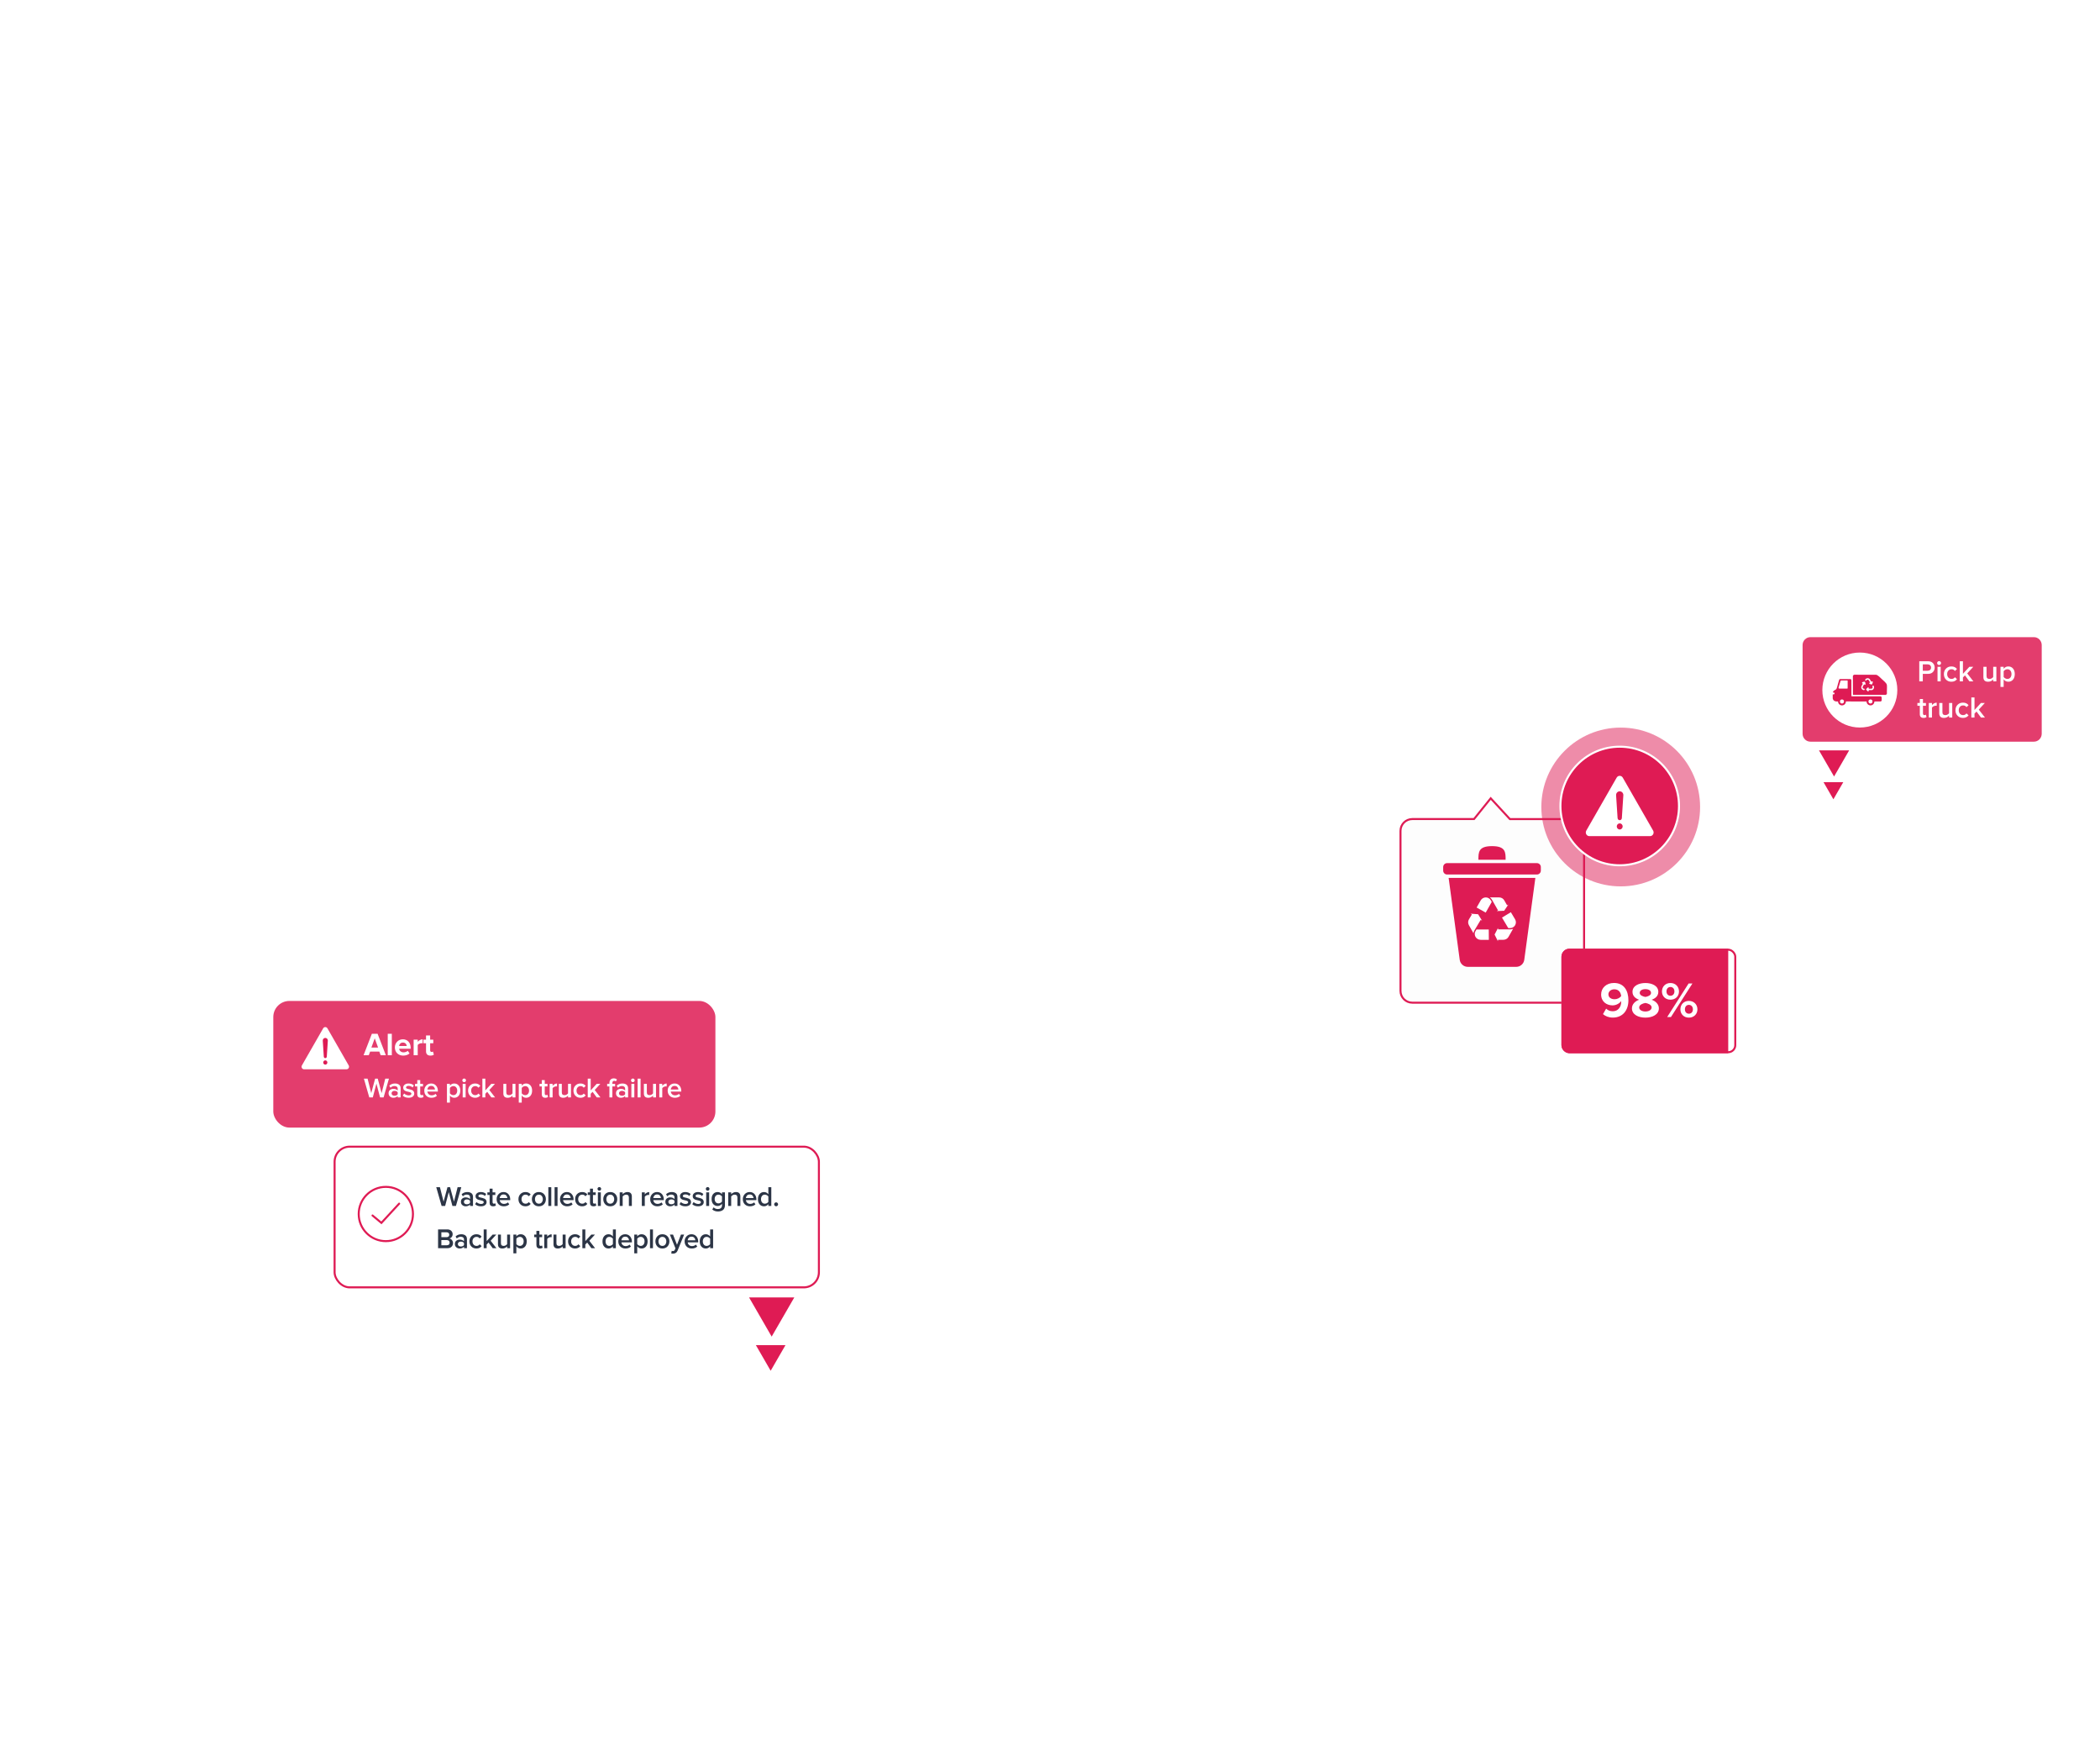 <svg width="1045" height="868" viewBox="0 0 1045 868" fill="none" xmlns="http://www.w3.org/2000/svg">
<g filter="url(#filter0_b_628_56477)">
<rect x="166" y="570" width="242" height="71" rx="8" fill="white" fill-opacity="0.85"/>
<rect x="166.5" y="570.5" width="241" height="70" rx="7.5" stroke="#DE1B54"/>
</g>
<circle cx="192" cy="604" r="13.5" stroke="#DF1B54"/>
<path d="M185.369 604.737L189.79 608.421L198.632 598.842" stroke="#DF1B54" stroke-linecap="round"/>
<path d="M226.884 600H225.134L223.314 593.112L221.508 600H219.758L217.084 590.662H218.918L220.738 597.858L222.67 590.662H223.972L225.904 597.858L227.71 590.662H229.544L226.884 600ZM235.372 600H233.902V599.272C233.379 599.869 232.651 600.168 231.718 600.168C231.102 600.168 230.556 599.972 230.08 599.58C229.604 599.179 229.366 598.628 229.366 597.928C229.366 597.209 229.599 596.663 230.066 596.29C230.542 595.917 231.093 595.73 231.718 595.73C232.679 595.73 233.407 596.019 233.902 596.598V595.59C233.902 595.198 233.757 594.89 233.468 594.666C233.179 594.442 232.796 594.33 232.32 594.33C231.564 594.33 230.897 594.615 230.318 595.184L229.716 594.162C230.481 593.434 231.429 593.07 232.558 593.07C233.389 593.07 234.065 593.266 234.588 593.658C235.111 594.05 235.372 594.671 235.372 595.52V600ZM232.292 599.16C233.029 599.16 233.566 598.927 233.902 598.46V597.438C233.566 596.971 233.029 596.738 232.292 596.738C231.872 596.738 231.527 596.85 231.256 597.074C230.985 597.298 230.85 597.592 230.85 597.956C230.85 598.32 230.985 598.614 231.256 598.838C231.527 599.053 231.872 599.16 232.292 599.16ZM239.322 600.168C238.108 600.168 237.142 599.818 236.424 599.118L237.096 598.054C237.348 598.315 237.688 598.539 238.118 598.726C238.547 598.913 238.972 599.006 239.392 599.006C239.821 599.006 240.148 598.922 240.372 598.754C240.605 598.586 240.722 598.367 240.722 598.096C240.722 597.853 240.582 597.667 240.302 597.536C240.022 597.396 239.681 597.289 239.28 597.214C238.878 597.13 238.477 597.032 238.076 596.92C237.674 596.799 237.334 596.589 237.054 596.29C236.774 595.991 236.634 595.604 236.634 595.128C236.634 594.549 236.872 594.064 237.348 593.672C237.824 593.271 238.472 593.07 239.294 593.07C240.33 593.07 241.207 593.387 241.926 594.022L241.31 595.058C241.095 594.815 240.81 594.619 240.456 594.47C240.101 594.321 239.718 594.246 239.308 594.246C238.925 594.246 238.617 594.325 238.384 594.484C238.16 594.633 238.048 594.829 238.048 595.072C238.048 595.259 238.146 595.413 238.342 595.534C238.547 595.646 238.799 595.73 239.098 595.786C239.406 595.842 239.737 595.921 240.092 596.024C240.446 596.117 240.773 596.229 241.072 596.36C241.38 596.491 241.632 596.705 241.828 597.004C242.033 597.293 242.136 597.648 242.136 598.068C242.136 598.684 241.888 599.188 241.394 599.58C240.899 599.972 240.208 600.168 239.322 600.168ZM245.379 600.168C244.81 600.168 244.376 600.019 244.077 599.72C243.788 599.421 243.643 598.992 243.643 598.432V594.526H242.523V593.238H243.643V591.39H245.113V593.238H246.485V594.526H245.113V598.068C245.113 598.311 245.169 598.507 245.281 598.656C245.393 598.796 245.552 598.866 245.757 598.866C246.056 598.866 246.275 598.787 246.415 598.628L246.765 599.734C246.457 600.023 245.995 600.168 245.379 600.168ZM250.676 600.168C249.649 600.168 248.8 599.841 248.128 599.188C247.465 598.525 247.134 597.667 247.134 596.612C247.134 595.623 247.456 594.787 248.1 594.106C248.753 593.415 249.575 593.07 250.564 593.07C251.563 593.07 252.365 593.415 252.972 594.106C253.588 594.797 253.896 595.679 253.896 596.752V597.102H248.674C248.73 597.634 248.949 598.077 249.332 598.432C249.715 598.787 250.214 598.964 250.83 598.964C251.175 598.964 251.521 598.899 251.866 598.768C252.221 598.637 252.515 598.455 252.748 598.222L253.42 599.188C252.739 599.841 251.824 600.168 250.676 600.168ZM252.468 596.066C252.449 595.599 252.277 595.184 251.95 594.82C251.633 594.456 251.171 594.274 250.564 594.274C249.985 594.274 249.533 594.456 249.206 594.82C248.879 595.175 248.697 595.59 248.66 596.066H252.468ZM261.491 600.168C260.464 600.168 259.624 599.837 258.971 599.174C258.317 598.502 257.991 597.648 257.991 596.612C257.991 595.585 258.317 594.741 258.971 594.078C259.624 593.406 260.464 593.07 261.491 593.07C262.62 593.07 263.483 593.471 264.081 594.274L263.115 595.17C262.741 594.638 262.223 594.372 261.561 594.372C260.945 594.372 260.45 594.582 260.077 595.002C259.703 595.413 259.517 595.949 259.517 596.612C259.517 597.275 259.703 597.816 260.077 598.236C260.45 598.656 260.945 598.866 261.561 598.866C262.205 598.866 262.723 598.6 263.115 598.068L264.081 598.964C263.483 599.767 262.62 600.168 261.491 600.168ZM268.156 600.168C267.11 600.168 266.27 599.827 265.636 599.146C265.001 598.455 264.684 597.611 264.684 596.612C264.684 595.613 265.001 594.773 265.636 594.092C266.27 593.411 267.11 593.07 268.156 593.07C269.21 593.07 270.055 593.411 270.69 594.092C271.324 594.773 271.642 595.613 271.642 596.612C271.642 597.62 271.324 598.465 270.69 599.146C270.055 599.827 269.21 600.168 268.156 600.168ZM268.156 598.866C268.762 598.866 269.238 598.651 269.584 598.222C269.938 597.783 270.116 597.247 270.116 596.612C270.116 595.987 269.938 595.459 269.584 595.03C269.238 594.591 268.762 594.372 268.156 594.372C267.558 594.372 267.082 594.591 266.728 595.03C266.382 595.459 266.21 595.987 266.21 596.612C266.21 597.247 266.382 597.783 266.728 598.222C267.082 598.651 267.558 598.866 268.156 598.866ZM274.333 600H272.863V590.662H274.333V600ZM277.444 600H275.974V590.662H277.444V600ZM282.207 600.168C281.18 600.168 280.331 599.841 279.659 599.188C278.996 598.525 278.665 597.667 278.665 596.612C278.665 595.623 278.987 594.787 279.631 594.106C280.284 593.415 281.106 593.07 282.095 593.07C283.094 593.07 283.896 593.415 284.503 594.106C285.119 594.797 285.427 595.679 285.427 596.752V597.102H280.205C280.261 597.634 280.48 598.077 280.863 598.432C281.246 598.787 281.745 598.964 282.361 598.964C282.706 598.964 283.052 598.899 283.397 598.768C283.752 598.637 284.046 598.455 284.279 598.222L284.951 599.188C284.27 599.841 283.355 600.168 282.207 600.168ZM283.999 596.066C283.98 595.599 283.808 595.184 283.481 594.82C283.164 594.456 282.702 594.274 282.095 594.274C281.516 594.274 281.064 594.456 280.737 594.82C280.41 595.175 280.228 595.59 280.191 596.066H283.999ZM289.692 600.168C288.665 600.168 287.825 599.837 287.172 599.174C286.519 598.502 286.192 597.648 286.192 596.612C286.192 595.585 286.519 594.741 287.172 594.078C287.825 593.406 288.665 593.07 289.692 593.07C290.821 593.07 291.685 593.471 292.282 594.274L291.316 595.17C290.943 594.638 290.425 594.372 289.762 594.372C289.146 594.372 288.651 594.582 288.278 595.002C287.905 595.413 287.718 595.949 287.718 596.612C287.718 597.275 287.905 597.816 288.278 598.236C288.651 598.656 289.146 598.866 289.762 598.866C290.406 598.866 290.924 598.6 291.316 598.068L292.282 598.964C291.685 599.767 290.821 600.168 289.692 600.168ZM295.335 600.168C294.766 600.168 294.332 600.019 294.033 599.72C293.744 599.421 293.599 598.992 293.599 598.432V594.526H292.479V593.238H293.599V591.39H295.069V593.238H296.441V594.526H295.069V598.068C295.069 598.311 295.125 598.507 295.237 598.656C295.349 598.796 295.508 598.866 295.713 598.866C296.012 598.866 296.231 598.787 296.371 598.628L296.721 599.734C296.413 600.023 295.951 600.168 295.335 600.168ZM298.238 592.412C297.995 592.412 297.78 592.323 297.594 592.146C297.416 591.969 297.328 591.754 297.328 591.502C297.328 591.25 297.416 591.035 297.594 590.858C297.78 590.681 297.995 590.592 298.238 590.592C298.49 590.592 298.704 590.681 298.882 590.858C299.059 591.035 299.148 591.25 299.148 591.502C299.148 591.754 299.059 591.969 298.882 592.146C298.704 592.323 298.49 592.412 298.238 592.412ZM298.98 600H297.51V593.238H298.98V600ZM303.673 600.168C302.627 600.168 301.787 599.827 301.153 599.146C300.518 598.455 300.201 597.611 300.201 596.612C300.201 595.613 300.518 594.773 301.153 594.092C301.787 593.411 302.627 593.07 303.673 593.07C304.727 593.07 305.572 593.411 306.207 594.092C306.841 594.773 307.159 595.613 307.159 596.612C307.159 597.62 306.841 598.465 306.207 599.146C305.572 599.827 304.727 600.168 303.673 600.168ZM303.673 598.866C304.279 598.866 304.755 598.651 305.101 598.222C305.455 597.783 305.633 597.247 305.633 596.612C305.633 595.987 305.455 595.459 305.101 595.03C304.755 594.591 304.279 594.372 303.673 594.372C303.075 594.372 302.599 594.591 302.245 595.03C301.899 595.459 301.727 595.987 301.727 596.612C301.727 597.247 301.899 597.783 302.245 598.222C302.599 598.651 303.075 598.866 303.673 598.866ZM314.414 600H312.944V595.772C312.944 594.839 312.491 594.372 311.586 594.372C311.231 594.372 310.9 594.461 310.592 594.638C310.284 594.815 310.037 595.03 309.85 595.282V600H308.38V593.238H309.85V594.162C310.102 593.863 310.438 593.607 310.858 593.392C311.278 593.177 311.735 593.07 312.23 593.07C312.949 593.07 313.49 593.257 313.854 593.63C314.227 594.003 314.414 594.54 314.414 595.24V600ZM320.857 600H319.387V593.238H320.857V594.232C321.118 593.896 321.445 593.621 321.837 593.406C322.229 593.191 322.635 593.084 323.055 593.084V594.54C322.924 594.512 322.77 594.498 322.593 594.498C322.285 594.498 321.954 594.591 321.599 594.778C321.254 594.955 321.006 595.161 320.857 595.394V600ZM327.097 600.168C326.07 600.168 325.221 599.841 324.549 599.188C323.886 598.525 323.555 597.667 323.555 596.612C323.555 595.623 323.877 594.787 324.521 594.106C325.174 593.415 325.995 593.07 326.985 593.07C327.983 593.07 328.786 593.415 329.393 594.106C330.009 594.797 330.317 595.679 330.317 596.752V597.102H325.095C325.151 597.634 325.37 598.077 325.753 598.432C326.135 598.787 326.635 598.964 327.251 598.964C327.596 598.964 327.941 598.899 328.287 598.768C328.641 598.637 328.935 598.455 329.169 598.222L329.841 599.188C329.159 599.841 328.245 600.168 327.097 600.168ZM328.889 596.066C328.87 595.599 328.697 595.184 328.371 594.82C328.053 594.456 327.591 594.274 326.985 594.274C326.406 594.274 325.953 594.456 325.627 594.82C325.3 595.175 325.118 595.59 325.081 596.066H328.889ZM337.102 600H335.632V599.272C335.109 599.869 334.381 600.168 333.448 600.168C332.832 600.168 332.286 599.972 331.81 599.58C331.334 599.179 331.096 598.628 331.096 597.928C331.096 597.209 331.329 596.663 331.796 596.29C332.272 595.917 332.822 595.73 333.448 595.73C334.409 595.73 335.137 596.019 335.632 596.598V595.59C335.632 595.198 335.487 594.89 335.198 594.666C334.908 594.442 334.526 594.33 334.05 594.33C333.294 594.33 332.626 594.615 332.048 595.184L331.446 594.162C332.211 593.434 333.158 593.07 334.288 593.07C335.118 593.07 335.795 593.266 336.318 593.658C336.84 594.05 337.102 594.671 337.102 595.52V600ZM334.022 599.16C334.759 599.16 335.296 598.927 335.632 598.46V597.438C335.296 596.971 334.759 596.738 334.022 596.738C333.602 596.738 333.256 596.85 332.986 597.074C332.715 597.298 332.58 597.592 332.58 597.956C332.58 598.32 332.715 598.614 332.986 598.838C333.256 599.053 333.602 599.16 334.022 599.16ZM341.051 600.168C339.838 600.168 338.872 599.818 338.153 599.118L338.825 598.054C339.077 598.315 339.418 598.539 339.847 598.726C340.277 598.913 340.701 599.006 341.121 599.006C341.551 599.006 341.877 598.922 342.101 598.754C342.335 598.586 342.451 598.367 342.451 598.096C342.451 597.853 342.311 597.667 342.031 597.536C341.751 597.396 341.411 597.289 341.009 597.214C340.608 597.13 340.207 597.032 339.805 596.92C339.404 596.799 339.063 596.589 338.783 596.29C338.503 595.991 338.363 595.604 338.363 595.128C338.363 594.549 338.601 594.064 339.077 593.672C339.553 593.271 340.202 593.07 341.023 593.07C342.059 593.07 342.937 593.387 343.655 594.022L343.039 595.058C342.825 594.815 342.54 594.619 342.185 594.47C341.831 594.321 341.448 594.246 341.037 594.246C340.655 594.246 340.347 594.325 340.113 594.484C339.889 594.633 339.777 594.829 339.777 595.072C339.777 595.259 339.875 595.413 340.071 595.534C340.277 595.646 340.529 595.73 340.827 595.786C341.135 595.842 341.467 595.921 341.821 596.024C342.176 596.117 342.503 596.229 342.801 596.36C343.109 596.491 343.361 596.705 343.557 597.004C343.763 597.293 343.865 597.648 343.865 598.068C343.865 598.684 343.618 599.188 343.123 599.58C342.629 599.972 341.938 600.168 341.051 600.168ZM347.389 600.168C346.176 600.168 345.21 599.818 344.491 599.118L345.163 598.054C345.415 598.315 345.756 598.539 346.185 598.726C346.614 598.913 347.039 599.006 347.459 599.006C347.888 599.006 348.215 598.922 348.439 598.754C348.672 598.586 348.789 598.367 348.789 598.096C348.789 597.853 348.649 597.667 348.369 597.536C348.089 597.396 347.748 597.289 347.347 597.214C346.946 597.13 346.544 597.032 346.143 596.92C345.742 596.799 345.401 596.589 345.121 596.29C344.841 595.991 344.701 595.604 344.701 595.128C344.701 594.549 344.939 594.064 345.415 593.672C345.891 593.271 346.54 593.07 347.361 593.07C348.397 593.07 349.274 593.387 349.993 594.022L349.377 595.058C349.162 594.815 348.878 594.619 348.523 594.47C348.168 594.321 347.786 594.246 347.375 594.246C346.992 594.246 346.684 594.325 346.451 594.484C346.227 594.633 346.115 594.829 346.115 595.072C346.115 595.259 346.213 595.413 346.409 595.534C346.614 595.646 346.866 595.73 347.165 595.786C347.473 595.842 347.804 595.921 348.159 596.024C348.514 596.117 348.84 596.229 349.139 596.36C349.447 596.491 349.699 596.705 349.895 597.004C350.1 597.293 350.203 597.648 350.203 598.068C350.203 598.684 349.956 599.188 349.461 599.58C348.966 599.972 348.276 600.168 347.389 600.168ZM352.144 592.412C351.902 592.412 351.687 592.323 351.5 592.146C351.323 591.969 351.234 591.754 351.234 591.502C351.234 591.25 351.323 591.035 351.5 590.858C351.687 590.681 351.902 590.592 352.144 590.592C352.396 590.592 352.611 590.681 352.788 590.858C352.966 591.035 353.054 591.25 353.054 591.502C353.054 591.754 352.966 591.969 352.788 592.146C352.611 592.323 352.396 592.412 352.144 592.412ZM352.886 600H351.416V593.238H352.886V600ZM357.271 602.744C356.123 602.744 355.181 602.408 354.443 601.736L355.129 600.672C355.633 601.251 356.347 601.54 357.271 601.54C357.831 601.54 358.303 601.391 358.685 601.092C359.077 600.803 359.273 600.341 359.273 599.706V598.894C358.695 599.641 357.971 600.014 357.103 600.014C356.217 600.014 355.493 599.706 354.933 599.09C354.383 598.474 354.107 597.625 354.107 596.542C354.107 595.469 354.383 594.624 354.933 594.008C355.493 593.383 356.217 593.07 357.103 593.07C357.99 593.07 358.713 593.439 359.273 594.176V593.238H360.743V599.65C360.743 600.229 360.641 600.728 360.435 601.148C360.239 601.577 359.969 601.899 359.623 602.114C359.278 602.338 358.909 602.497 358.517 602.59C358.135 602.693 357.719 602.744 357.271 602.744ZM357.537 598.712C357.873 598.712 358.205 598.623 358.531 598.446C358.858 598.269 359.105 598.054 359.273 597.802V595.282C359.105 595.03 358.858 594.815 358.531 594.638C358.205 594.461 357.873 594.372 357.537 594.372C356.959 594.372 356.497 594.573 356.151 594.974C355.806 595.366 355.633 595.889 355.633 596.542C355.633 597.195 355.806 597.723 356.151 598.124C356.497 598.516 356.959 598.712 357.537 598.712ZM368.416 600H366.946V595.772C366.946 594.839 366.494 594.372 365.588 594.372C365.234 594.372 364.902 594.461 364.594 594.638C364.286 594.815 364.039 595.03 363.852 595.282V600H362.382V593.238H363.852V594.162C364.104 593.863 364.44 593.607 364.86 593.392C365.28 593.177 365.738 593.07 366.232 593.07C366.951 593.07 367.492 593.257 367.856 593.63C368.23 594.003 368.416 594.54 368.416 595.24V600ZM373.182 600.168C372.155 600.168 371.306 599.841 370.634 599.188C369.971 598.525 369.64 597.667 369.64 596.612C369.64 595.623 369.962 594.787 370.606 594.106C371.259 593.415 372.08 593.07 373.07 593.07C374.068 593.07 374.871 593.415 375.478 594.106C376.094 594.797 376.402 595.679 376.402 596.752V597.102H371.18C371.236 597.634 371.455 598.077 371.838 598.432C372.22 598.787 372.72 598.964 373.336 598.964C373.681 598.964 374.026 598.899 374.372 598.768C374.726 598.637 375.02 598.455 375.254 598.222L375.926 599.188C375.244 599.841 374.33 600.168 373.182 600.168ZM374.974 596.066C374.955 595.599 374.782 595.184 374.456 594.82C374.138 594.456 373.676 594.274 373.07 594.274C372.491 594.274 372.038 594.456 371.712 594.82C371.385 595.175 371.203 595.59 371.166 596.066H374.974ZM383.817 600H382.347V599.076C381.787 599.804 381.063 600.168 380.177 600.168C379.29 600.168 378.567 599.851 378.007 599.216C377.447 598.581 377.167 597.718 377.167 596.626C377.167 595.543 377.447 594.68 378.007 594.036C378.567 593.392 379.29 593.07 380.177 593.07C381.063 593.07 381.787 593.439 382.347 594.176V590.662H383.817V600ZM380.597 598.866C380.942 598.866 381.278 598.782 381.605 598.614C381.931 598.446 382.179 598.231 382.347 597.97V595.282C382.179 595.021 381.931 594.806 381.605 594.638C381.278 594.461 380.942 594.372 380.597 594.372C380.018 594.372 379.556 594.582 379.211 595.002C378.865 595.422 378.693 595.963 378.693 596.626C378.693 597.289 378.865 597.83 379.211 598.25C379.556 598.661 380.018 598.866 380.597 598.866ZM386.898 599.874C386.702 600.061 386.473 600.154 386.212 600.154C385.95 600.154 385.722 600.061 385.526 599.874C385.33 599.678 385.232 599.445 385.232 599.174C385.232 598.903 385.33 598.675 385.526 598.488C385.722 598.292 385.95 598.194 386.212 598.194C386.473 598.194 386.702 598.292 386.898 598.488C387.094 598.675 387.192 598.903 387.192 599.174C387.192 599.445 387.094 599.678 386.898 599.874ZM222.712 621H217.994V611.662H222.586C223.417 611.662 224.065 611.891 224.532 612.348C225.008 612.796 225.246 613.361 225.246 614.042C225.246 614.602 225.087 615.078 224.77 615.47C224.462 615.853 224.079 616.091 223.622 616.184C224.126 616.259 224.551 616.52 224.896 616.968C225.251 617.407 225.428 617.911 225.428 618.48C225.428 619.227 225.185 619.833 224.7 620.3C224.224 620.767 223.561 621 222.712 621ZM222.25 615.526C222.661 615.526 222.983 615.414 223.216 615.19C223.449 614.966 223.566 614.677 223.566 614.322C223.566 613.958 223.449 613.664 223.216 613.44C222.983 613.216 222.661 613.104 222.25 613.104H219.632V615.526H222.25ZM222.32 619.558C222.768 619.558 223.118 619.446 223.37 619.222C223.622 618.989 223.748 618.667 223.748 618.256C223.748 617.892 223.622 617.589 223.37 617.346C223.118 617.094 222.768 616.968 222.32 616.968H219.632V619.558H222.32ZM232.364 621H230.894V620.272C230.371 620.869 229.643 621.168 228.71 621.168C228.094 621.168 227.548 620.972 227.072 620.58C226.596 620.179 226.358 619.628 226.358 618.928C226.358 618.209 226.591 617.663 227.058 617.29C227.534 616.917 228.085 616.73 228.71 616.73C229.671 616.73 230.399 617.019 230.894 617.598V616.59C230.894 616.198 230.749 615.89 230.46 615.666C230.171 615.442 229.788 615.33 229.312 615.33C228.556 615.33 227.889 615.615 227.31 616.184L226.708 615.162C227.473 614.434 228.421 614.07 229.55 614.07C230.381 614.07 231.057 614.266 231.58 614.658C232.103 615.05 232.364 615.671 232.364 616.52V621ZM229.284 620.16C230.021 620.16 230.558 619.927 230.894 619.46V618.438C230.558 617.971 230.021 617.738 229.284 617.738C228.864 617.738 228.519 617.85 228.248 618.074C227.977 618.298 227.842 618.592 227.842 618.956C227.842 619.32 227.977 619.614 228.248 619.838C228.519 620.053 228.864 620.16 229.284 620.16ZM237.084 621.168C236.057 621.168 235.217 620.837 234.564 620.174C233.911 619.502 233.584 618.648 233.584 617.612C233.584 616.585 233.911 615.741 234.564 615.078C235.217 614.406 236.057 614.07 237.084 614.07C238.213 614.07 239.077 614.471 239.674 615.274L238.708 616.17C238.335 615.638 237.817 615.372 237.154 615.372C236.538 615.372 236.043 615.582 235.67 616.002C235.297 616.413 235.11 616.949 235.11 617.612C235.11 618.275 235.297 618.816 235.67 619.236C236.043 619.656 236.538 619.866 237.154 619.866C237.798 619.866 238.316 619.6 238.708 619.068L239.674 619.964C239.077 620.767 238.213 621.168 237.084 621.168ZM247.025 621H245.177L243.105 618.214L242.167 619.18V621H240.697V611.662H242.167V617.5L245.149 614.238H246.969L244.155 617.304L247.025 621ZM253.834 621H252.364V620.104C251.729 620.813 250.931 621.168 249.97 621.168C248.523 621.168 247.8 620.454 247.8 619.026V614.238H249.27V618.494C249.27 618.989 249.387 619.343 249.62 619.558C249.853 619.763 250.189 619.866 250.628 619.866C250.983 619.866 251.314 619.782 251.622 619.614C251.93 619.446 252.177 619.236 252.364 618.984V614.238H253.834V621ZM259.117 621.168C258.221 621.168 257.498 620.799 256.947 620.062V623.576H255.477V614.238H256.947V615.162C257.489 614.434 258.212 614.07 259.117 614.07C260.004 614.07 260.723 614.387 261.273 615.022C261.833 615.657 262.113 616.52 262.113 617.612C262.113 618.704 261.833 619.572 261.273 620.216C260.723 620.851 260.004 621.168 259.117 621.168ZM258.683 619.866C259.262 619.866 259.724 619.656 260.069 619.236C260.415 618.816 260.587 618.275 260.587 617.612C260.587 616.949 260.415 616.413 260.069 616.002C259.724 615.582 259.262 615.372 258.683 615.372C258.347 615.372 258.016 615.461 257.689 615.638C257.363 615.815 257.115 616.03 256.947 616.282V618.956C257.115 619.208 257.363 619.423 257.689 619.6C258.016 619.777 258.347 619.866 258.683 619.866ZM268.665 621.168C268.096 621.168 267.662 621.019 267.363 620.72C267.074 620.421 266.929 619.992 266.929 619.432V615.526H265.809V614.238H266.929V612.39H268.399V614.238H269.771V615.526H268.399V619.068C268.399 619.311 268.455 619.507 268.567 619.656C268.679 619.796 268.838 619.866 269.043 619.866C269.342 619.866 269.561 619.787 269.701 619.628L270.051 620.734C269.743 621.023 269.281 621.168 268.665 621.168ZM272.31 621H270.84V614.238H272.31V615.232C272.571 614.896 272.898 614.621 273.29 614.406C273.682 614.191 274.088 614.084 274.508 614.084V615.54C274.377 615.512 274.223 615.498 274.046 615.498C273.738 615.498 273.406 615.591 273.052 615.778C272.706 615.955 272.459 616.161 272.31 616.394V621ZM281.461 621H279.991V620.104C279.356 620.813 278.558 621.168 277.597 621.168C276.15 621.168 275.427 620.454 275.427 619.026V614.238H276.897V618.494C276.897 618.989 277.014 619.343 277.247 619.558C277.48 619.763 277.816 619.866 278.255 619.866C278.61 619.866 278.941 619.782 279.249 619.614C279.557 619.446 279.804 619.236 279.991 618.984V614.238H281.461V621ZM286.184 621.168C285.158 621.168 284.318 620.837 283.664 620.174C283.011 619.502 282.684 618.648 282.684 617.612C282.684 616.585 283.011 615.741 283.664 615.078C284.318 614.406 285.158 614.07 286.184 614.07C287.314 614.07 288.177 614.471 288.774 615.274L287.808 616.17C287.435 615.638 286.917 615.372 286.254 615.372C285.638 615.372 285.144 615.582 284.77 616.002C284.397 616.413 284.21 616.949 284.21 617.612C284.21 618.275 284.397 618.816 284.77 619.236C285.144 619.656 285.638 619.866 286.254 619.866C286.898 619.866 287.416 619.6 287.808 619.068L288.774 619.964C288.177 620.767 287.314 621.168 286.184 621.168ZM296.125 621H294.277L292.205 618.214L291.267 619.18V621H289.797V611.662H291.267V617.5L294.249 614.238H296.069L293.255 617.304L296.125 621ZM306.46 621H304.99V620.076C304.43 620.804 303.707 621.168 302.82 621.168C301.934 621.168 301.21 620.851 300.65 620.216C300.09 619.581 299.81 618.718 299.81 617.626C299.81 616.543 300.09 615.68 300.65 615.036C301.21 614.392 301.934 614.07 302.82 614.07C303.707 614.07 304.43 614.439 304.99 615.176V611.662H306.46V621ZM303.24 619.866C303.586 619.866 303.922 619.782 304.248 619.614C304.575 619.446 304.822 619.231 304.99 618.97V616.282C304.822 616.021 304.575 615.806 304.248 615.638C303.922 615.461 303.586 615.372 303.24 615.372C302.662 615.372 302.2 615.582 301.854 616.002C301.509 616.422 301.336 616.963 301.336 617.626C301.336 618.289 301.509 618.83 301.854 619.25C302.2 619.661 302.662 619.866 303.24 619.866ZM311.221 621.168C310.194 621.168 309.345 620.841 308.673 620.188C308.01 619.525 307.679 618.667 307.679 617.612C307.679 616.623 308.001 615.787 308.645 615.106C309.298 614.415 310.12 614.07 311.109 614.07C312.108 614.07 312.91 614.415 313.517 615.106C314.133 615.797 314.441 616.679 314.441 617.752V618.102H309.219C309.275 618.634 309.494 619.077 309.877 619.432C310.26 619.787 310.759 619.964 311.375 619.964C311.72 619.964 312.066 619.899 312.411 619.768C312.766 619.637 313.06 619.455 313.293 619.222L313.965 620.188C313.284 620.841 312.369 621.168 311.221 621.168ZM313.013 617.066C312.994 616.599 312.822 616.184 312.495 615.82C312.178 615.456 311.716 615.274 311.109 615.274C310.53 615.274 310.078 615.456 309.751 615.82C309.424 616.175 309.242 616.59 309.205 617.066H313.013ZM319.266 621.168C318.37 621.168 317.647 620.799 317.096 620.062V623.576H315.626V614.238H317.096V615.162C317.637 614.434 318.361 614.07 319.266 614.07C320.153 614.07 320.871 614.387 321.422 615.022C321.982 615.657 322.262 616.52 322.262 617.612C322.262 618.704 321.982 619.572 321.422 620.216C320.871 620.851 320.153 621.168 319.266 621.168ZM318.832 619.866C319.411 619.866 319.873 619.656 320.218 619.236C320.563 618.816 320.736 618.275 320.736 617.612C320.736 616.949 320.563 616.413 320.218 616.002C319.873 615.582 319.411 615.372 318.832 615.372C318.496 615.372 318.165 615.461 317.838 615.638C317.511 615.815 317.264 616.03 317.096 616.282V618.956C317.264 619.208 317.511 619.423 317.838 619.6C318.165 619.777 318.496 619.866 318.832 619.866ZM324.924 621H323.454V611.662H324.924V621ZM329.617 621.168C328.571 621.168 327.731 620.827 327.097 620.146C326.462 619.455 326.145 618.611 326.145 617.612C326.145 616.613 326.462 615.773 327.097 615.092C327.731 614.411 328.571 614.07 329.617 614.07C330.671 614.07 331.516 614.411 332.151 615.092C332.785 615.773 333.103 616.613 333.103 617.612C333.103 618.62 332.785 619.465 332.151 620.146C331.516 620.827 330.671 621.168 329.617 621.168ZM329.617 619.866C330.223 619.866 330.699 619.651 331.045 619.222C331.399 618.783 331.577 618.247 331.577 617.612C331.577 616.987 331.399 616.459 331.045 616.03C330.699 615.591 330.223 615.372 329.617 615.372C329.019 615.372 328.543 615.591 328.189 616.03C327.843 616.459 327.671 616.987 327.671 617.612C327.671 618.247 327.843 618.783 328.189 619.222C328.543 619.651 329.019 619.866 329.617 619.866ZM334.03 623.646L334.254 622.33C334.422 622.405 334.609 622.442 334.814 622.442C335.29 622.442 335.612 622.246 335.78 621.854L336.116 621.084L333.344 614.238H334.912L336.886 619.306L338.86 614.238H340.442L337.18 622.218C336.779 623.217 336.004 623.725 334.856 623.744C334.548 623.744 334.273 623.711 334.03 623.646ZM344.221 621.168C343.195 621.168 342.345 620.841 341.673 620.188C341.011 619.525 340.679 618.667 340.679 617.612C340.679 616.623 341.001 615.787 341.645 615.106C342.299 614.415 343.12 614.07 344.109 614.07C345.108 614.07 345.911 614.415 346.517 615.106C347.133 615.797 347.441 616.679 347.441 617.752V618.102H342.219C342.275 618.634 342.495 619.077 342.877 619.432C343.26 619.787 343.759 619.964 344.375 619.964C344.721 619.964 345.066 619.899 345.411 619.768C345.766 619.637 346.06 619.455 346.293 619.222L346.965 620.188C346.284 620.841 345.369 621.168 344.221 621.168ZM346.013 617.066C345.995 616.599 345.822 616.184 345.495 615.82C345.178 615.456 344.716 615.274 344.109 615.274C343.531 615.274 343.078 615.456 342.751 615.82C342.425 616.175 342.243 616.59 342.205 617.066H346.013ZM354.856 621H353.386V620.076C352.826 620.804 352.103 621.168 351.216 621.168C350.329 621.168 349.606 620.851 349.046 620.216C348.486 619.581 348.206 618.718 348.206 617.626C348.206 616.543 348.486 615.68 349.046 615.036C349.606 614.392 350.329 614.07 351.216 614.07C352.103 614.07 352.826 614.439 353.386 615.176V611.662H354.856V621ZM351.636 619.866C351.981 619.866 352.317 619.782 352.644 619.614C352.971 619.446 353.218 619.231 353.386 618.97V616.282C353.218 616.021 352.971 615.806 352.644 615.638C352.317 615.461 351.981 615.372 351.636 615.372C351.057 615.372 350.595 615.582 350.25 616.002C349.905 616.422 349.732 616.963 349.732 617.626C349.732 618.289 349.905 618.83 350.25 619.25C350.595 619.661 351.057 619.866 351.636 619.866Z" fill="#2C3546"/>
<path d="M384 665L372.742 645.5L395.258 645.5L384 665Z" fill="#DF1B54"/>
<path d="M383.5 682L376.139 669.25L390.861 669.25L383.5 682Z" fill="#DF1B54"/>
<g filter="url(#filter1_b_628_56477)">
<path d="M751.565 407.015L782.405 407.015C785.916 407.015 788.769 409.868 788.769 413.379L788.769 492.995C788.769 496.506 785.916 499.359 782.405 499.359L702.78 499.359C699.27 499.359 696.416 496.506 696.416 492.995L696.416 413.371C696.416 409.86 699.27 407.006 702.78 407.006L733.262 407.006L741.781 396.416L751.557 407.006L751.565 407.015Z" fill="#FDFDFD" fill-opacity="0.85"/>
<path d="M751.211 407.368L751.358 407.515L751.565 407.515L782.405 407.515C785.639 407.515 788.269 410.144 788.269 413.379L788.269 492.995C788.269 496.23 785.639 498.859 782.405 498.859L702.78 498.859C699.546 498.859 696.916 496.23 696.916 492.995L696.916 413.371C696.916 410.136 699.546 407.506 702.78 407.506L733.262 407.506L733.502 407.506L733.652 407.32L741.807 397.181L751.189 407.346L751.196 407.353L751.203 407.36L751.211 407.368Z" stroke="#DE1B54"/>
</g>
<path d="M764.027 436.781L758.503 477.538C758.228 479.543 756.523 481.032 754.501 481.032H730.392C728.37 481.032 726.656 479.534 726.39 477.538L720.866 436.781H764.019H764.027Z" fill="#DE1B54"/>
<path d="M764.801 429.428H720.101C719.026 429.428 718.154 430.299 718.154 431.374V433.146C718.154 434.222 719.026 435.093 720.101 435.093H764.801C765.876 435.093 766.748 434.222 766.748 433.146V431.374C766.748 430.299 765.876 429.428 764.801 429.428Z" fill="#DE1B54"/>
<path d="M735.683 427.747C735.683 424.011 735.683 420.975 742.455 420.975C749.227 420.975 749.227 424.003 749.227 427.747H735.683Z" fill="#DE1B54"/>
<path d="M734.802 451.523L736.832 447.954C737.347 447.048 738.313 446.49 739.352 446.49C739.86 446.49 740.367 446.623 740.808 446.881C741.249 447.139 741.615 447.505 741.873 447.954L742.322 448.736L739.311 454.036L734.81 451.523H734.802Z" fill="white"/>
<path d="M750.583 450.043L748.495 453.137L744.802 453.279L745.259 453.021L745.442 452.921L742.439 447.638C742.181 447.189 741.823 446.798 741.399 446.49H746.041C747.073 446.49 748.038 447.048 748.545 447.946L749.943 450.4L750.126 450.3L750.592 450.043H750.583Z" fill="white"/>
<path d="M737.489 458.046L737.039 457.771L736.831 457.647L733.72 462.863C733.454 463.312 733.287 463.811 733.237 464.327L730.95 460.292C730.442 459.394 730.45 458.279 730.983 457.397L732.431 454.968L732.223 454.843L731.765 454.568L735.525 454.86L737.497 458.046H737.489Z" fill="white"/>
<path d="M736.765 467.579C735.725 467.579 734.76 467.013 734.244 466.115C734.178 466.006 734.128 465.89 734.078 465.774C733.936 465.416 733.861 465.041 733.87 464.659C733.87 464.343 733.928 464.026 734.036 463.727C734.103 463.544 734.178 463.369 734.277 463.211L734.743 462.438H740.833L740.875 467.595H736.773L736.765 467.579Z" fill="white"/>
<path d="M752.954 462.072L750.666 466.107C750.159 467.005 749.194 467.562 748.162 467.562H745.4V468.311L743.736 464.959L745.442 461.664V462.404H751.448C751.964 462.404 752.488 462.288 752.954 462.072Z" fill="white"/>
<path d="M750.542 461.757L747.422 456.524L751.831 453.854L753.936 457.381C754.468 458.271 754.477 459.394 753.969 460.293C753.72 460.734 753.345 461.108 752.904 461.366C752.463 461.624 751.956 461.757 751.448 461.757H750.55H750.542Z" fill="white"/>
<g filter="url(#filter2_b_628_56477)">
<rect x="777" y="472" width="87" height="52" rx="4" fill="white" fill-opacity="0.85"/>
<rect x="777.5" y="472.5" width="86" height="51" rx="3.5" stroke="#DF1B54"/>
</g>
<path d="M777 476C777 473.791 778.791 472 781 472H860V524H781C778.791 524 777 522.209 777 520V476Z" fill="#DF1B54"/>
<path d="M802.575 506.275C800.55 506.275 798.85 505.6 797.675 504.55L799.25 501.825C800.15 502.675 801.1 503.125 802.575 503.125C805.325 503.125 806.75 500.825 806.75 498.425C806.75 498.3 806.75 498.175 806.75 498.05C805.95 499.175 804.275 500.2 802.45 500.2C799.45 500.2 796.75 498.325 796.75 494.775C796.75 491.525 799.35 489.05 803.15 489.05C808.2 489.05 810.325 492.95 810.325 497.675C810.325 502.7 807.5 506.275 802.575 506.275ZM803.45 497.15C804.7 497.15 805.925 496.575 806.725 495.6C806.575 494 805.675 492.2 803.325 492.2C801.425 492.2 800.375 493.5 800.375 494.65C800.375 496.4 801.9 497.15 803.45 497.15ZM818.785 506.3C815.285 506.3 812.085 504.8 812.085 501.675C812.085 499.65 813.66 498.1 815.66 497.4C813.81 496.75 812.36 495.55 812.36 493.475C812.36 490.35 815.685 489.075 818.785 489.075C821.86 489.075 825.21 490.35 825.21 493.475C825.21 495.55 823.735 496.75 821.885 497.4C823.885 498.1 825.485 499.65 825.485 501.675C825.485 504.775 822.285 506.3 818.785 506.3ZM818.785 496C819.81 495.85 821.585 495.275 821.585 494.025C821.585 492.825 820.41 492.125 818.785 492.125C817.135 492.125 815.96 492.825 815.96 494.025C815.96 495.275 817.76 495.85 818.785 496ZM818.785 503.25C820.485 503.25 821.885 502.45 821.885 501.225C821.885 499.825 819.81 499.15 818.785 499C817.735 499.15 815.685 499.825 815.685 501.225C815.685 502.45 817.035 503.25 818.785 503.25ZM831.246 497.375C828.696 497.375 827.021 495.6 827.021 493.275C827.021 490.925 828.696 489.075 831.246 489.075C833.821 489.075 835.496 490.925 835.496 493.275C835.496 495.6 833.821 497.375 831.246 497.375ZM831.496 506H829.621L840.271 489.325H842.171L831.496 506ZM840.421 506.3C837.871 506.3 836.196 504.5 836.196 502.175C836.196 499.825 837.871 497.975 840.421 497.975C842.971 497.975 844.671 499.825 844.671 502.175C844.671 504.5 842.971 506.3 840.421 506.3ZM831.246 495.425C832.396 495.425 833.221 494.575 833.221 493.275C833.221 491.875 832.396 491.05 831.246 491.05C830.121 491.05 829.271 491.875 829.271 493.275C829.271 494.575 830.121 495.425 831.246 495.425ZM840.421 504.35C841.571 504.35 842.421 503.525 842.421 502.175C842.421 500.8 841.571 499.95 840.421 499.95C839.271 499.95 838.446 500.8 838.446 502.175C838.446 503.525 839.271 504.35 840.421 504.35Z" fill="white"/>
<circle cx="806.5" cy="401.5" r="39.5" fill="#DF1B54" fill-opacity="0.5"/>
<circle cx="806" cy="401" r="29.5" fill="#DF1B54" stroke="white"/>
<g clip-path="url(#clip0_628_56477)">
<path d="M821.106 416H790.894C789.526 416 788.675 414.46 789.373 413.24L804.481 386.895C805.164 385.702 806.835 385.702 807.519 386.895L822.624 413.24C823.322 414.457 822.474 416 821.103 416H821.106Z" fill="white"/>
<path d="M804.94 407.045L804.201 395.687C804.134 394.657 804.885 393.768 805.88 393.7C806.876 393.631 807.735 394.407 807.802 395.436C807.808 395.517 807.808 395.609 807.802 395.687L807.063 407.045C806.936 408.406 805.066 408.403 804.942 407.045H804.94Z" fill="#DE1B54"/>
<path d="M806.001 412.696C806.814 412.696 807.473 412.015 807.473 411.174C807.473 410.334 806.814 409.652 806.001 409.652C805.189 409.652 804.53 410.334 804.53 411.174C804.53 412.015 805.189 412.696 806.001 412.696Z" fill="#DE1B54"/>
</g>
<g filter="url(#filter3_b_628_56477)">
<path d="M1012.1 317H900.885C898.738 317 897 318.769 897 320.954V365.046C897 367.231 898.738 369 900.885 369H951.86H956.842H961.14H1012.12C1014.26 369 1016 367.231 1016 365.046V320.954C1016 318.769 1014.26 317 1012.12 317H1012.1Z" fill="#DE1B54" fill-opacity="0.85"/>
</g>
<path d="M956.82 339H955.065V328.995H959.46C960.47 328.995 961.265 329.295 961.845 329.895C962.435 330.495 962.73 331.24 962.73 332.13C962.73 333.01 962.435 333.755 961.845 334.365C961.265 334.965 960.47 335.265 959.46 335.265H956.82V339ZM959.22 333.72C959.72 333.72 960.13 333.575 960.45 333.285C960.77 332.995 960.93 332.61 960.93 332.13C960.93 331.65 960.77 331.265 960.45 330.975C960.13 330.685 959.72 330.54 959.22 330.54H956.82V333.72H959.22ZM964.926 330.87C964.666 330.87 964.436 330.775 964.236 330.585C964.046 330.395 963.951 330.165 963.951 329.895C963.951 329.625 964.046 329.395 964.236 329.205C964.436 329.015 964.666 328.92 964.926 328.92C965.196 328.92 965.426 329.015 965.616 329.205C965.806 329.395 965.901 329.625 965.901 329.895C965.901 330.165 965.806 330.395 965.616 330.585C965.426 330.775 965.196 330.87 964.926 330.87ZM965.721 339H964.146V331.755H965.721V339ZM971.064 339.18C969.964 339.18 969.064 338.825 968.364 338.115C967.664 337.395 967.314 336.48 967.314 335.37C967.314 334.27 967.664 333.365 968.364 332.655C969.064 331.935 969.964 331.575 971.064 331.575C972.274 331.575 973.199 332.005 973.839 332.865L972.804 333.825C972.404 333.255 971.849 332.97 971.139 332.97C970.479 332.97 969.949 333.195 969.549 333.645C969.149 334.085 968.949 334.66 968.949 335.37C968.949 336.08 969.149 336.66 969.549 337.11C969.949 337.56 970.479 337.785 971.139 337.785C971.829 337.785 972.384 337.5 972.804 336.93L973.839 337.89C973.199 338.75 972.274 339.18 971.064 339.18ZM982 339H980.02L977.8 336.015L976.795 337.05V339H975.22V328.995H976.795V335.25L979.99 331.755H981.94L978.925 335.04L982 339ZM993.433 339H991.858V338.04C991.178 338.8 990.323 339.18 989.293 339.18C987.743 339.18 986.968 338.415 986.968 336.885V331.755H988.543V336.315C988.543 336.845 988.668 337.225 988.918 337.455C989.168 337.675 989.528 337.785 989.998 337.785C990.378 337.785 990.733 337.695 991.063 337.515C991.393 337.335 991.658 337.11 991.858 336.84V331.755H993.433V339ZM999.379 339.18C998.419 339.18 997.644 338.785 997.054 337.995V341.76H995.479V331.755H997.054V332.745C997.634 331.965 998.409 331.575 999.379 331.575C1000.33 331.575 1001.1 331.915 1001.69 332.595C1002.29 333.275 1002.59 334.2 1002.59 335.37C1002.59 336.54 1002.29 337.47 1001.69 338.16C1001.1 338.84 1000.33 339.18 999.379 339.18ZM998.914 337.785C999.534 337.785 1000.03 337.56 1000.4 337.11C1000.77 336.66 1000.95 336.08 1000.95 335.37C1000.95 334.66 1000.77 334.085 1000.4 333.645C1000.03 333.195 999.534 332.97 998.914 332.97C998.554 332.97 998.199 333.065 997.849 333.255C997.499 333.445 997.234 333.675 997.054 333.945V336.81C997.234 337.08 997.499 337.31 997.849 337.5C998.199 337.69 998.554 337.785 998.914 337.785ZM957.195 357.18C956.585 357.18 956.12 357.02 955.8 356.7C955.49 356.38 955.335 355.92 955.335 355.32V351.135H954.135V349.755H955.335V347.775H956.91V349.755H958.38V351.135H956.91V354.93C956.91 355.19 956.97 355.4 957.09 355.56C957.21 355.71 957.38 355.785 957.6 355.785C957.92 355.785 958.155 355.7 958.305 355.53L958.68 356.715C958.35 357.025 957.855 357.18 957.195 357.18ZM961.385 357H959.81V349.755H961.385V350.82C961.665 350.46 962.015 350.165 962.435 349.935C962.855 349.705 963.29 349.59 963.74 349.59V351.15C963.6 351.12 963.435 351.105 963.245 351.105C962.915 351.105 962.56 351.205 962.18 351.405C961.81 351.595 961.545 351.815 961.385 352.065V357ZM971.475 357H969.9V356.04C969.22 356.8 968.365 357.18 967.335 357.18C965.785 357.18 965.01 356.415 965.01 354.885V349.755H966.585V354.315C966.585 354.845 966.71 355.225 966.96 355.455C967.21 355.675 967.57 355.785 968.04 355.785C968.42 355.785 968.775 355.695 969.105 355.515C969.435 355.335 969.7 355.11 969.9 354.84V349.755H971.475V357ZM976.821 357.18C975.721 357.18 974.821 356.825 974.121 356.115C973.421 355.395 973.071 354.48 973.071 353.37C973.071 352.27 973.421 351.365 974.121 350.655C974.821 349.935 975.721 349.575 976.821 349.575C978.031 349.575 978.956 350.005 979.596 350.865L978.561 351.825C978.161 351.255 977.606 350.97 976.896 350.97C976.236 350.97 975.706 351.195 975.306 351.645C974.906 352.085 974.706 352.66 974.706 353.37C974.706 354.08 974.906 354.66 975.306 355.11C975.706 355.56 976.236 355.785 976.896 355.785C977.586 355.785 978.141 355.5 978.561 354.93L979.596 355.89C978.956 356.75 978.031 357.18 976.821 357.18ZM987.757 357H985.777L983.557 354.015L982.552 355.05V357H980.977V346.995H982.552V353.25L985.747 349.755H987.697L984.682 353.04L987.757 357Z" fill="white"/>
<circle cx="925.491" cy="343.313" r="18.654" fill="white"/>
<path d="M938.965 340.956C938.954 340.828 938.915 340.677 938.877 340.553C938.627 339.721 937.104 338.494 936.421 337.862C935.704 337.198 934.468 335.802 933.51 335.701L922.765 335.695C922.408 335.715 922.069 336.042 922.031 336.394L922.06 345.568L922.192 345.7L938.23 345.729C938.587 345.71 938.926 345.383 938.964 345.03C938.879 343.713 939.076 342.257 938.965 340.956ZM928.327 340.465C928.319 340.51 928.274 340.595 928.242 340.625C928.022 340.826 927.746 340.66 927.669 340.411C927.595 340.448 926.874 341.743 926.861 341.867C926.822 342.237 927.072 342.535 927.414 342.627C927.561 342.666 927.697 342.587 927.819 342.75C928.016 343.012 927.855 343.351 927.519 343.355C927.103 343.36 926.628 343.069 926.412 342.723C925.78 341.707 926.607 340.958 927.047 340.09C926.823 340.056 926.623 340.065 926.593 339.789C926.575 339.618 926.592 339.467 926.762 339.389C926.901 339.326 927.723 339.118 927.848 339.135C928.008 339.158 928.051 339.235 928.105 339.371C928.19 339.588 928.362 340.252 928.327 340.465V340.465ZM928.149 338.176C928.161 338.13 928.29 337.951 928.33 337.904C928.828 337.305 929.804 337.275 930.352 337.822C930.708 338.177 930.935 338.869 931.252 339.279C931.315 338.821 931.979 338.9 931.941 339.363C931.929 339.511 931.71 340.311 931.63 340.412C931.551 340.513 931.437 340.566 931.307 340.546C931.118 340.516 930.602 340.37 930.42 340.299C930.266 340.239 930.195 340.191 930.176 340.015C930.138 339.67 930.324 339.606 930.629 339.6C930.228 339.094 930.023 337.944 929.157 338.165C928.837 338.247 928.783 338.6 928.572 338.636C928.275 338.685 928.069 338.473 928.149 338.176V338.176ZM931.365 343.352H929.875C929.927 343.52 929.985 343.571 929.921 343.757C929.832 344.015 929.568 344.025 929.366 343.881C929.268 343.811 928.682 343.209 928.651 343.124C928.606 343.001 928.634 342.877 928.706 342.767C928.757 342.688 929.433 342.031 929.496 342.011C929.878 341.888 930.087 342.363 929.837 342.636H931.289C931.503 342.636 931.756 342.39 931.828 342.194C931.971 341.799 931.731 341.684 931.759 341.372C931.791 341.009 932.244 340.984 932.42 341.316C932.831 342.09 932.255 343.352 931.365 343.352ZM935.811 346.448L921.596 346.446C921.47 346.452 921.363 346.395 921.305 346.284L921.276 338.469C921.249 338.178 921.153 337.919 920.841 337.849L915.544 337.864C915.3 337.946 915.235 338.165 915.158 338.384C914.684 339.726 914.424 341.213 913.944 342.562C913.616 343.287 912.979 343.224 912.503 343.705C912.406 343.804 911.972 344.417 912.075 344.522C912.378 344.499 912.792 344.499 912.887 344.86C912.95 345.098 912.795 345.42 912.547 345.464C912.389 345.492 912.167 345.444 912 345.464V347.482C912 347.622 912.17 348.005 912.248 348.139C912.761 349.015 913.721 349.052 914.64 349.009C914.662 350.478 916.193 351.411 917.518 350.737C918.126 350.428 918.424 349.894 918.552 349.244C918.566 349.171 918.541 348.995 918.617 348.981L928.819 349.01C928.849 350.943 931.397 351.707 932.44 350.047C932.656 349.705 932.706 349.38 932.778 348.988L935.772 349.005C936.051 348.978 936.284 348.804 936.344 348.521C936.399 348.266 936.39 347.2 936.336 346.941C936.275 346.642 936.104 346.51 935.811 346.448L935.811 346.448ZM916.729 350.023C915.4 350.171 915.162 348.169 916.44 348C917.863 347.812 918.019 349.879 916.729 350.023ZM919.429 342.504L919.148 342.6C917.939 342.533 916.648 342.682 915.449 342.6C915.334 342.592 915.024 342.553 914.951 342.475C914.874 342.392 914.9 342.107 914.921 341.993C915.255 341.04 915.465 340.01 915.798 339.061C915.896 338.781 915.91 338.591 916.24 338.561C917.188 338.475 918.262 338.631 919.224 338.561L919.431 338.655L919.429 342.504L919.429 342.504ZM930.908 350.023C929.582 350.17 929.339 348.173 930.62 348C932.039 347.809 932.219 349.877 930.908 350.023Z" fill="#DE1B54"/>
<path d="M912.667 386.334L905.161 373.334L920.172 373.334L912.667 386.334Z" fill="#DF1B54"/>
<path d="M912.334 397.666L907.426 389.166L917.241 389.166L912.334 397.666Z" fill="#DF1B54"/>
<g filter="url(#filter4_b_628_56477)">
<rect x="136" y="498" width="220" height="63" rx="8" fill="#DE1B54" fill-opacity="0.85"/>
</g>
<path d="M190.884 546H189.134L187.314 539.112L185.508 546H183.758L181.084 536.662H182.918L184.738 543.858L186.67 536.662H187.972L189.904 543.858L191.71 536.662H193.544L190.884 546ZM199.372 546H197.902V545.272C197.379 545.869 196.651 546.168 195.718 546.168C195.102 546.168 194.556 545.972 194.08 545.58C193.604 545.179 193.366 544.628 193.366 543.928C193.366 543.209 193.599 542.663 194.066 542.29C194.542 541.917 195.093 541.73 195.718 541.73C196.679 541.73 197.407 542.019 197.902 542.598V541.59C197.902 541.198 197.757 540.89 197.468 540.666C197.179 540.442 196.796 540.33 196.32 540.33C195.564 540.33 194.897 540.615 194.318 541.184L193.716 540.162C194.481 539.434 195.429 539.07 196.558 539.07C197.389 539.07 198.065 539.266 198.588 539.658C199.111 540.05 199.372 540.671 199.372 541.52V546ZM196.292 545.16C197.029 545.16 197.566 544.927 197.902 544.46V543.438C197.566 542.971 197.029 542.738 196.292 542.738C195.872 542.738 195.527 542.85 195.256 543.074C194.985 543.298 194.85 543.592 194.85 543.956C194.85 544.32 194.985 544.614 195.256 544.838C195.527 545.053 195.872 545.16 196.292 545.16ZM203.322 546.168C202.108 546.168 201.142 545.818 200.424 545.118L201.096 544.054C201.348 544.315 201.688 544.539 202.118 544.726C202.547 544.913 202.972 545.006 203.392 545.006C203.821 545.006 204.148 544.922 204.372 544.754C204.605 544.586 204.722 544.367 204.722 544.096C204.722 543.853 204.582 543.667 204.302 543.536C204.022 543.396 203.681 543.289 203.28 543.214C202.878 543.13 202.477 543.032 202.076 542.92C201.674 542.799 201.334 542.589 201.054 542.29C200.774 541.991 200.634 541.604 200.634 541.128C200.634 540.549 200.872 540.064 201.348 539.672C201.824 539.271 202.472 539.07 203.294 539.07C204.33 539.07 205.207 539.387 205.926 540.022L205.31 541.058C205.095 540.815 204.81 540.619 204.456 540.47C204.101 540.321 203.718 540.246 203.308 540.246C202.925 540.246 202.617 540.325 202.384 540.484C202.16 540.633 202.048 540.829 202.048 541.072C202.048 541.259 202.146 541.413 202.342 541.534C202.547 541.646 202.799 541.73 203.098 541.786C203.406 541.842 203.737 541.921 204.092 542.024C204.446 542.117 204.773 542.229 205.072 542.36C205.38 542.491 205.632 542.705 205.828 543.004C206.033 543.293 206.136 543.648 206.136 544.068C206.136 544.684 205.888 545.188 205.394 545.58C204.899 545.972 204.208 546.168 203.322 546.168ZM209.379 546.168C208.81 546.168 208.376 546.019 208.077 545.72C207.788 545.421 207.643 544.992 207.643 544.432V540.526H206.523V539.238H207.643V537.39H209.113V539.238H210.485V540.526H209.113V544.068C209.113 544.311 209.169 544.507 209.281 544.656C209.393 544.796 209.552 544.866 209.757 544.866C210.056 544.866 210.275 544.787 210.415 544.628L210.765 545.734C210.457 546.023 209.995 546.168 209.379 546.168ZM214.676 546.168C213.649 546.168 212.8 545.841 212.128 545.188C211.465 544.525 211.134 543.667 211.134 542.612C211.134 541.623 211.456 540.787 212.1 540.106C212.753 539.415 213.575 539.07 214.564 539.07C215.563 539.07 216.365 539.415 216.972 540.106C217.588 540.797 217.896 541.679 217.896 542.752V543.102H212.674C212.73 543.634 212.949 544.077 213.332 544.432C213.715 544.787 214.214 544.964 214.83 544.964C215.175 544.964 215.521 544.899 215.866 544.768C216.221 544.637 216.515 544.455 216.748 544.222L217.42 545.188C216.739 545.841 215.824 546.168 214.676 546.168ZM216.468 542.066C216.449 541.599 216.277 541.184 215.95 540.82C215.633 540.456 215.171 540.274 214.564 540.274C213.985 540.274 213.533 540.456 213.206 540.82C212.879 541.175 212.697 541.59 212.66 542.066H216.468ZM226.051 546.168C225.155 546.168 224.431 545.799 223.881 545.062V548.576H222.411V539.238H223.881V540.162C224.422 539.434 225.145 539.07 226.051 539.07C226.937 539.07 227.656 539.387 228.207 540.022C228.767 540.657 229.047 541.52 229.047 542.612C229.047 543.704 228.767 544.572 228.207 545.216C227.656 545.851 226.937 546.168 226.051 546.168ZM225.617 544.866C226.195 544.866 226.657 544.656 227.003 544.236C227.348 543.816 227.521 543.275 227.521 542.612C227.521 541.949 227.348 541.413 227.003 541.002C226.657 540.582 226.195 540.372 225.617 540.372C225.281 540.372 224.949 540.461 224.623 540.638C224.296 540.815 224.049 541.03 223.881 541.282V543.956C224.049 544.208 224.296 544.423 224.623 544.6C224.949 544.777 225.281 544.866 225.617 544.866ZM230.966 538.412C230.724 538.412 230.509 538.323 230.322 538.146C230.145 537.969 230.056 537.754 230.056 537.502C230.056 537.25 230.145 537.035 230.322 536.858C230.509 536.681 230.724 536.592 230.966 536.592C231.218 536.592 231.433 536.681 231.61 536.858C231.788 537.035 231.876 537.25 231.876 537.502C231.876 537.754 231.788 537.969 231.61 538.146C231.433 538.323 231.218 538.412 230.966 538.412ZM231.708 546H230.238V539.238H231.708V546ZM236.429 546.168C235.403 546.168 234.563 545.837 233.909 545.174C233.256 544.502 232.929 543.648 232.929 542.612C232.929 541.585 233.256 540.741 233.909 540.078C234.563 539.406 235.403 539.07 236.429 539.07C237.559 539.07 238.422 539.471 239.019 540.274L238.053 541.17C237.68 540.638 237.162 540.372 236.499 540.372C235.883 540.372 235.389 540.582 235.015 541.002C234.642 541.413 234.455 541.949 234.455 542.612C234.455 543.275 234.642 543.816 235.015 544.236C235.389 544.656 235.883 544.866 236.499 544.866C237.143 544.866 237.661 544.6 238.053 544.068L239.019 544.964C238.422 545.767 237.559 546.168 236.429 546.168ZM246.37 546H244.522L242.45 543.214L241.512 544.18V546H240.042V536.662H241.512V542.5L244.494 539.238H246.314L243.5 542.304L246.37 546ZM256.509 546H255.039V545.104C254.405 545.813 253.607 546.168 252.645 546.168C251.199 546.168 250.475 545.454 250.475 544.026V539.238H251.945V543.494C251.945 543.989 252.062 544.343 252.295 544.558C252.529 544.763 252.865 544.866 253.303 544.866C253.658 544.866 253.989 544.782 254.297 544.614C254.605 544.446 254.853 544.236 255.039 543.984V539.238H256.509V546ZM261.793 546.168C260.897 546.168 260.173 545.799 259.623 545.062V548.576H258.153V539.238H259.623V540.162C260.164 539.434 260.887 539.07 261.793 539.07C262.679 539.07 263.398 539.387 263.949 540.022C264.509 540.657 264.789 541.52 264.789 542.612C264.789 543.704 264.509 544.572 263.949 545.216C263.398 545.851 262.679 546.168 261.793 546.168ZM261.359 544.866C261.937 544.866 262.399 544.656 262.745 544.236C263.09 543.816 263.263 543.275 263.263 542.612C263.263 541.949 263.09 541.413 262.745 541.002C262.399 540.582 261.937 540.372 261.359 540.372C261.023 540.372 260.691 540.461 260.365 540.638C260.038 540.815 259.791 541.03 259.623 541.282V543.956C259.791 544.208 260.038 544.423 260.365 544.6C260.691 544.777 261.023 544.866 261.359 544.866ZM271.34 546.168C270.771 546.168 270.337 546.019 270.038 545.72C269.749 545.421 269.604 544.992 269.604 544.432V540.526H268.484V539.238H269.604V537.39H271.074V539.238H272.446V540.526H271.074V544.068C271.074 544.311 271.13 544.507 271.242 544.656C271.354 544.796 271.513 544.866 271.718 544.866C272.017 544.866 272.236 544.787 272.376 544.628L272.726 545.734C272.418 546.023 271.956 546.168 271.34 546.168ZM274.985 546H273.515V539.238H274.985V540.232C275.246 539.896 275.573 539.621 275.965 539.406C276.357 539.191 276.763 539.084 277.183 539.084V540.54C277.052 540.512 276.898 540.498 276.721 540.498C276.413 540.498 276.081 540.591 275.727 540.778C275.381 540.955 275.134 541.161 274.985 541.394V546ZM284.136 546H282.666V545.104C282.032 545.813 281.234 546.168 280.272 546.168C278.826 546.168 278.102 545.454 278.102 544.026V539.238H279.572V543.494C279.572 543.989 279.689 544.343 279.922 544.558C280.156 544.763 280.492 544.866 280.93 544.866C281.285 544.866 281.616 544.782 281.924 544.614C282.232 544.446 282.48 544.236 282.666 543.984V539.238H284.136V546ZM288.86 546.168C287.833 546.168 286.993 545.837 286.34 545.174C285.686 544.502 285.36 543.648 285.36 542.612C285.36 541.585 285.686 540.741 286.34 540.078C286.993 539.406 287.833 539.07 288.86 539.07C289.989 539.07 290.852 539.471 291.45 540.274L290.484 541.17C290.11 540.638 289.592 540.372 288.93 540.372C288.314 540.372 287.819 540.582 287.446 541.002C287.072 541.413 286.886 541.949 286.886 542.612C286.886 543.275 287.072 543.816 287.446 544.236C287.819 544.656 288.314 544.866 288.93 544.866C289.574 544.866 290.092 544.6 290.484 544.068L291.45 544.964C290.852 545.767 289.989 546.168 288.86 546.168ZM298.801 546H296.953L294.881 543.214L293.943 544.18V546H292.473V536.662H293.943V542.5L296.925 539.238H298.745L295.931 542.304L298.801 546ZM304.725 546H303.255V540.526H302.135V539.238H303.255V538.86C303.255 538.132 303.447 537.563 303.829 537.152C304.221 536.732 304.744 536.522 305.397 536.522C306.097 536.522 306.639 536.718 307.021 537.11L306.447 538.02C306.233 537.824 305.971 537.726 305.663 537.726C305.374 537.726 305.145 537.824 304.977 538.02C304.809 538.207 304.725 538.487 304.725 538.86V539.238H306.097V540.526H304.725V546ZM312.546 546H311.076V545.272C310.553 545.869 309.825 546.168 308.892 546.168C308.276 546.168 307.73 545.972 307.254 545.58C306.778 545.179 306.54 544.628 306.54 543.928C306.54 543.209 306.773 542.663 307.24 542.29C307.716 541.917 308.267 541.73 308.892 541.73C309.853 541.73 310.581 542.019 311.076 542.598V541.59C311.076 541.198 310.931 540.89 310.642 540.666C310.353 540.442 309.97 540.33 309.494 540.33C308.738 540.33 308.071 540.615 307.492 541.184L306.89 540.162C307.655 539.434 308.603 539.07 309.732 539.07C310.563 539.07 311.239 539.266 311.762 539.658C312.285 540.05 312.546 540.671 312.546 541.52V546ZM309.466 545.16C310.203 545.16 310.74 544.927 311.076 544.46V543.438C310.74 542.971 310.203 542.738 309.466 542.738C309.046 542.738 308.701 542.85 308.43 543.074C308.159 543.298 308.024 543.592 308.024 543.956C308.024 544.32 308.159 544.614 308.43 544.838C308.701 545.053 309.046 545.16 309.466 545.16ZM314.914 538.412C314.671 538.412 314.457 538.323 314.27 538.146C314.093 537.969 314.004 537.754 314.004 537.502C314.004 537.25 314.093 537.035 314.27 536.858C314.457 536.681 314.671 536.592 314.914 536.592C315.166 536.592 315.381 536.681 315.558 536.858C315.735 537.035 315.824 537.25 315.824 537.502C315.824 537.754 315.735 537.969 315.558 538.146C315.381 538.323 315.166 538.412 314.914 538.412ZM315.656 546H314.186V539.238H315.656V546ZM318.767 546H317.297V536.662H318.767V546ZM326.442 546H324.972V545.104C324.337 545.813 323.539 546.168 322.578 546.168C321.131 546.168 320.408 545.454 320.408 544.026V539.238H321.878V543.494C321.878 543.989 321.995 544.343 322.228 544.558C322.461 544.763 322.797 544.866 323.236 544.866C323.591 544.866 323.922 544.782 324.23 544.614C324.538 544.446 324.785 544.236 324.972 543.984V539.238H326.442V546ZM329.555 546H328.085V539.238H329.555V540.232C329.817 539.896 330.143 539.621 330.535 539.406C330.927 539.191 331.333 539.084 331.753 539.084V540.54C331.623 540.512 331.469 540.498 331.291 540.498C330.983 540.498 330.652 540.591 330.297 540.778C329.952 540.955 329.705 541.161 329.555 541.394V546ZM335.795 546.168C334.768 546.168 333.919 545.841 333.247 545.188C332.584 544.525 332.253 543.667 332.253 542.612C332.253 541.623 332.575 540.787 333.219 540.106C333.872 539.415 334.693 539.07 335.683 539.07C336.681 539.07 337.484 539.415 338.091 540.106C338.707 540.797 339.015 541.679 339.015 542.752V543.102H333.793C333.849 543.634 334.068 544.077 334.451 544.432C334.833 544.787 335.333 544.964 335.949 544.964C336.294 544.964 336.639 544.899 336.985 544.768C337.339 544.637 337.633 544.455 337.867 544.222L338.539 545.188C337.857 545.841 336.943 546.168 335.795 546.168ZM337.587 542.066C337.568 541.599 337.395 541.184 337.069 540.82C336.751 540.456 336.289 540.274 335.683 540.274C335.104 540.274 334.651 540.456 334.325 540.82C333.998 541.175 333.816 541.59 333.779 542.066H337.587Z" fill="white"/>
<path d="M192.008 525H189.416L188.76 523.192H184.184L183.512 525H180.92L185.048 514.328H187.896L192.008 525ZM188.136 521.192L186.472 516.6L184.808 521.192H188.136ZM194.978 525H192.946V514.328H194.978V525ZM200.624 525.192C198.272 525.192 196.496 523.608 196.496 521.128C196.496 518.888 198.144 517.08 200.496 517.08C202.8 517.08 204.368 518.808 204.368 521.336V521.784H198.624C198.752 522.76 199.536 523.576 200.848 523.576C201.504 523.576 202.416 523.288 202.912 522.808L203.808 524.12C203.04 524.824 201.824 525.192 200.624 525.192ZM202.4 520.408C202.352 519.672 201.84 518.696 200.496 518.696C199.232 518.696 198.688 519.64 198.592 520.408H202.4ZM207.868 525H205.836V517.272H207.868V518.328C208.412 517.64 209.372 517.08 210.332 517.08V519.064C210.188 519.032 209.996 519.016 209.772 519.016C209.1 519.016 208.204 519.4 207.868 519.896V525ZM214.194 525.192C212.77 525.192 212.002 524.456 212.002 523.08V519.048H210.722V517.272H212.002V515.16H214.05V517.272H215.618V519.048H214.05V522.536C214.05 523.016 214.306 523.384 214.754 523.384C215.058 523.384 215.346 523.272 215.458 523.16L215.89 524.696C215.586 524.968 215.042 525.192 214.194 525.192Z" fill="white"/>
<g clip-path="url(#clip1_628_56477)">
<path d="M172.449 532H151.301C150.343 532 149.747 530.922 150.236 530.068L160.812 511.627C161.29 510.791 162.46 510.791 162.938 511.627L173.512 530.068C174 530.92 173.407 532 172.447 532H172.449Z" fill="white"/>
<path d="M161.133 525.731L160.616 517.781C160.569 517.06 161.094 516.438 161.791 516.39C162.488 516.342 163.09 516.885 163.136 517.605C163.14 517.662 163.14 517.727 163.136 517.781L162.619 525.731C162.53 526.684 161.222 526.682 161.135 525.731H161.133Z" fill="#DE1B54"/>
<path d="M161.876 529.687C162.445 529.687 162.906 529.21 162.906 528.622C162.906 528.034 162.445 527.557 161.876 527.557C161.307 527.557 160.846 528.034 160.846 528.622C160.846 529.21 161.307 529.687 161.876 529.687Z" fill="#DE1B54"/>
</g>
<defs>
<filter id="filter0_b_628_56477" x="160" y="564" width="254" height="83" filterUnits="userSpaceOnUse" color-interpolation-filters="sRGB">
<feFlood flood-opacity="0" result="BackgroundImageFix"/>
<feGaussianBlur in="BackgroundImageFix" stdDeviation="3"/>
<feComposite in2="SourceAlpha" operator="in" result="effect1_backgroundBlur_628_56477"/>
<feBlend mode="normal" in="SourceGraphic" in2="effect1_backgroundBlur_628_56477" result="shape"/>
</filter>
<filter id="filter1_b_628_56477" x="690.416" y="390.416" width="104.353" height="114.943" filterUnits="userSpaceOnUse" color-interpolation-filters="sRGB">
<feFlood flood-opacity="0" result="BackgroundImageFix"/>
<feGaussianBlur in="BackgroundImageFix" stdDeviation="3"/>
<feComposite in2="SourceAlpha" operator="in" result="effect1_backgroundBlur_628_56477"/>
<feBlend mode="normal" in="SourceGraphic" in2="effect1_backgroundBlur_628_56477" result="shape"/>
</filter>
<filter id="filter2_b_628_56477" x="771" y="466" width="99" height="64" filterUnits="userSpaceOnUse" color-interpolation-filters="sRGB">
<feFlood flood-opacity="0" result="BackgroundImageFix"/>
<feGaussianBlur in="BackgroundImageFix" stdDeviation="3"/>
<feComposite in2="SourceAlpha" operator="in" result="effect1_backgroundBlur_628_56477"/>
<feBlend mode="normal" in="SourceGraphic" in2="effect1_backgroundBlur_628_56477" result="shape"/>
</filter>
<filter id="filter3_b_628_56477" x="891" y="311" width="131" height="64" filterUnits="userSpaceOnUse" color-interpolation-filters="sRGB">
<feFlood flood-opacity="0" result="BackgroundImageFix"/>
<feGaussianBlur in="BackgroundImageFix" stdDeviation="3"/>
<feComposite in2="SourceAlpha" operator="in" result="effect1_backgroundBlur_628_56477"/>
<feBlend mode="normal" in="SourceGraphic" in2="effect1_backgroundBlur_628_56477" result="shape"/>
</filter>
<filter id="filter4_b_628_56477" x="130" y="492" width="232" height="75" filterUnits="userSpaceOnUse" color-interpolation-filters="sRGB">
<feFlood flood-opacity="0" result="BackgroundImageFix"/>
<feGaussianBlur in="BackgroundImageFix" stdDeviation="3"/>
<feComposite in2="SourceAlpha" operator="in" result="effect1_backgroundBlur_628_56477"/>
<feBlend mode="normal" in="SourceGraphic" in2="effect1_backgroundBlur_628_56477" result="shape"/>
</filter>
<clipPath id="clip0_628_56477">
<rect width="33.75" height="30" fill="white" transform="translate(789.125 386)"/>
</clipPath>
<clipPath id="clip1_628_56477">
<rect width="23.625" height="21" fill="white" transform="translate(150.062 511)"/>
</clipPath>
</defs>
</svg>
